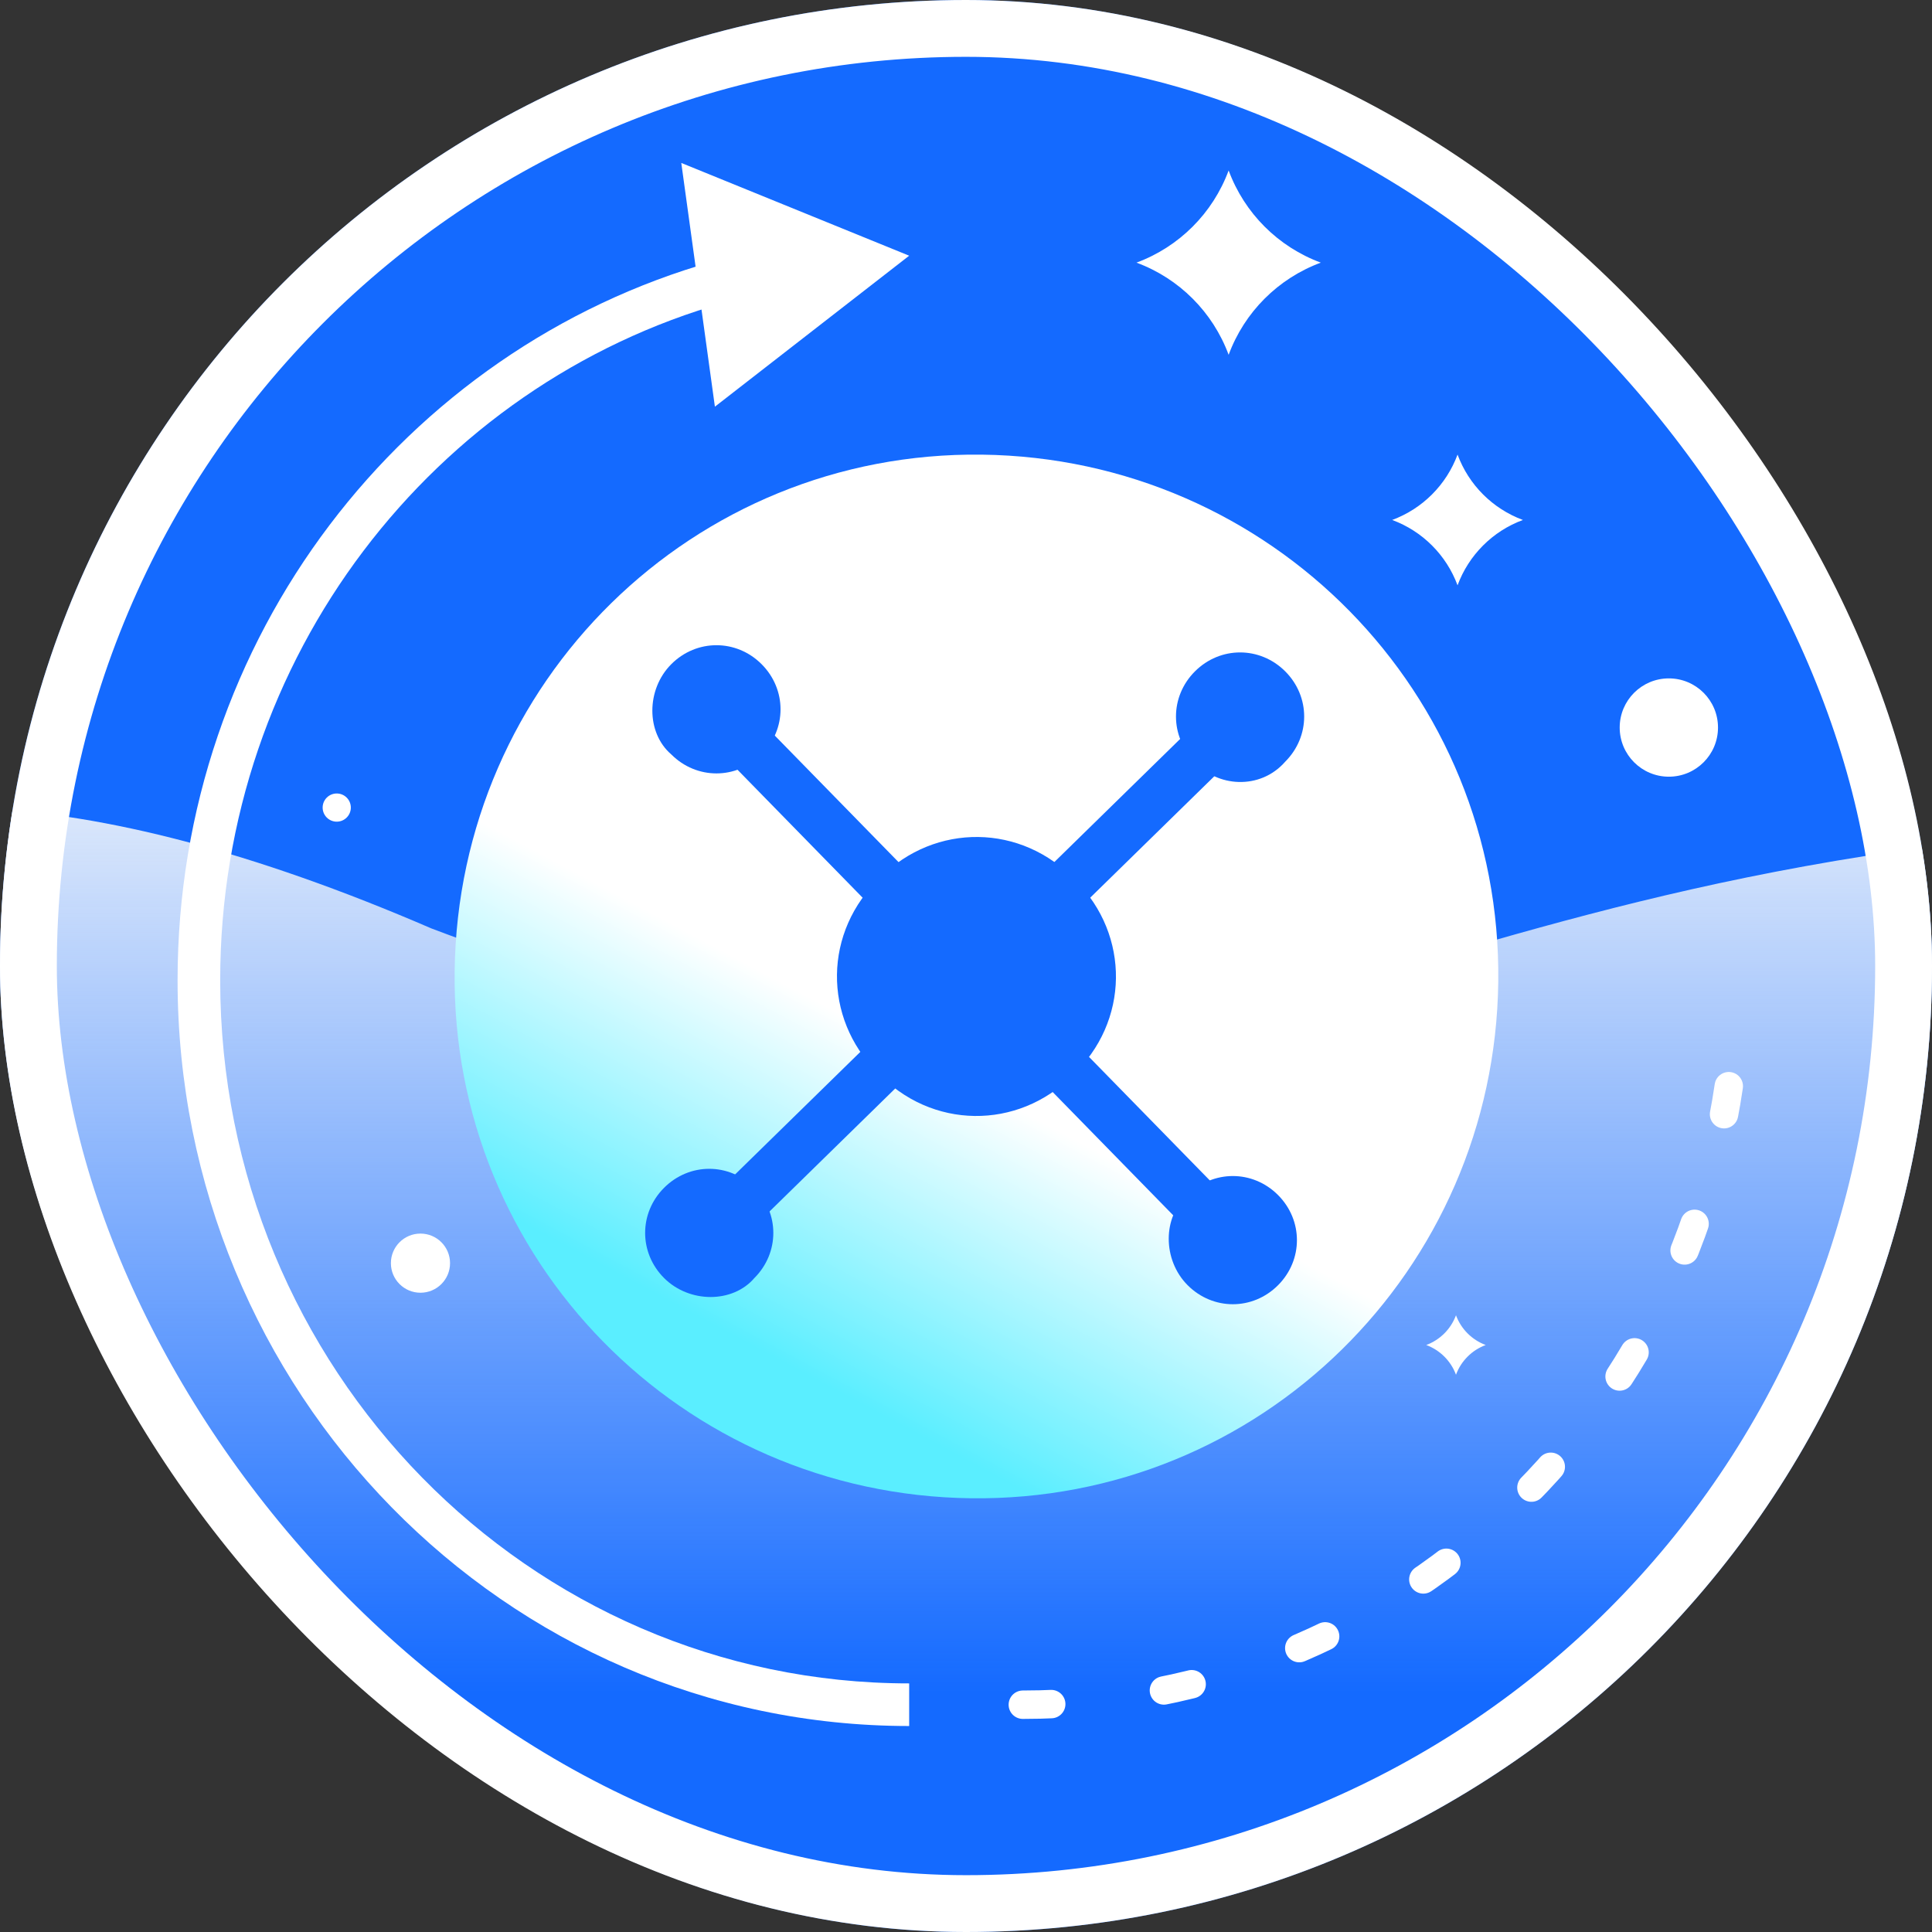 <svg width="68" height="68" viewBox="0 0 68 68" fill="none" xmlns="http://www.w3.org/2000/svg">
<rect x="0" y="0" width="68" height="68" fill="#333333" stroke="none"/>
<g clip-path="url(#clip0_4314_159917)">
<rect width="68" height="68" rx="34" fill="#146AFF"/>
<path d="M-17.862 42.706C-16.268 34.497 -10.246 21.694 15.182 32.677C41.676 42.706 45.154 31.595 72.905 29.256C89.501 27.858 88.132 46.815 83.257 59.576H-24.502C-24.24 52.702 -21.763 46.324 -17.862 42.706Z" fill="url(#paint0_linear_4314_159917)"/>
<path d="M35.695 23.875C35.695 23.875 43.499 31.317 44.172 33.02C44.441 33.558 44.531 34.186 44.531 34.836C44.531 37.436 42.423 39.52 39.844 39.52C38.588 39.52 37.422 39.027 36.592 38.198L36.615 38.265C36.816 39.498 37.4 40.663 38.341 41.605C38.7 41.964 39.126 42.277 39.552 42.524H35.83H35.583H31.86C32.286 42.277 32.69 41.964 33.071 41.605C34.036 40.663 34.596 39.498 34.798 38.265L34.821 38.198C33.968 39.005 32.825 39.52 31.569 39.52C28.967 39.52 26.882 37.413 26.882 34.836C26.882 34.186 26.971 33.558 27.241 33.02C27.891 31.317 35.695 23.875 35.695 23.875Z" fill="#146AFF"/>
<path d="M25.984 21.433L26.971 17.689L27.958 21.433" stroke="#146AFF" stroke-width="0.713" stroke-miterlimit="10" stroke-linecap="round" stroke-linejoin="round"/>
<path d="M26.276 20.334H27.689" stroke="#146AFF" stroke-width="0.713" stroke-miterlimit="10" stroke-linecap="round" stroke-linejoin="round"/>
<path fill-rule="evenodd" clip-rule="evenodd" d="M34.559 16.002C44.727 16.129 52.861 24.39 52.734 34.559C52.607 44.727 44.345 52.861 34.177 52.734C24.009 52.607 15.874 44.345 16.002 34.177C16.129 24.009 24.39 15.874 34.559 16.002Z" fill="url(#paint1_linear_4314_159917)"/>
<path fill-rule="evenodd" clip-rule="evenodd" d="M31 30.873C32.907 28.967 35.957 28.967 37.864 31C39.77 32.907 39.77 35.958 37.736 37.864C35.83 39.771 32.779 39.771 30.873 37.737C28.966 35.83 28.966 32.78 31 30.873Z" fill="#146AFF"/>
<path d="M25.418 23.996L24.146 25.24L43.253 44.779L44.525 43.535L25.418 23.996Z" fill="#146AFF"/>
<path fill-rule="evenodd" clip-rule="evenodd" d="M23.628 23.376C24.517 22.487 25.916 22.487 26.805 23.376C27.695 24.266 27.695 25.664 26.805 26.554C25.916 27.444 24.517 27.444 23.628 26.554C22.738 25.791 22.738 24.266 23.628 23.376Z" fill="#146AFF"/>
<path fill-rule="evenodd" clip-rule="evenodd" d="M41.803 42.06C42.693 41.17 44.091 41.17 44.981 42.06C45.87 42.95 45.87 44.348 44.981 45.237C44.091 46.127 42.693 46.127 41.803 45.237C40.913 44.348 40.913 42.822 41.803 42.06Z" fill="#146AFF"/>
<path d="M43.482 24.106L23.948 43.219L25.193 44.491L44.726 25.378L43.482 24.106Z" fill="#146AFF"/>
<path fill-rule="evenodd" clip-rule="evenodd" d="M23.374 44.983C22.484 44.094 22.484 42.696 23.374 41.806C24.264 40.916 25.662 40.916 26.551 41.806C27.441 42.696 27.441 44.094 26.551 44.983C25.789 45.873 24.264 45.873 23.374 44.983Z" fill="#146AFF"/>
<path fill-rule="evenodd" clip-rule="evenodd" d="M42.058 26.808C41.168 25.918 41.168 24.52 42.058 23.63C42.948 22.741 44.346 22.741 45.236 23.63C46.125 24.52 46.125 25.918 45.236 26.808C44.346 27.825 42.821 27.698 42.058 26.808Z" fill="#146AFF"/>
<path d="M43.244 6C43.8 7.503 44.985 8.688 46.488 9.244C44.985 9.8 43.8 10.985 43.244 12.488C42.688 10.985 41.503 9.8 40 9.244C41.503 8.688 42.688 7.503 43.244 6Z" fill="white"/>
<path d="M51.301 16C51.695 17.066 52.535 17.906 53.601 18.301C52.535 18.695 51.695 19.535 51.301 20.601C50.906 19.535 50.066 18.695 49 18.301C50.066 17.906 50.906 17.066 51.301 16Z" fill="white"/>
<path d="M51.246 46.293C51.425 46.778 51.807 47.16 52.292 47.34C51.807 47.519 51.425 47.901 51.246 48.386C51.066 47.901 50.684 47.519 50.199 47.34C50.684 47.16 51.066 46.778 51.246 46.293Z" fill="white"/>
<circle cx="58.738" cy="25.607" r="1.73" fill="white"/>
<circle cx="14.799" cy="44.459" r="1.041" fill="white"/>
<circle cx="11.852" cy="28.424" r="0.496" fill="white"/>
<path d="M32 9L23.979 5.735L25.162 14.314L32 9ZM32 59.25C18.621 59.25 7.75 48.183 7.75 34.5H6.25C6.25 48.983 17.765 60.75 32 60.75V59.25ZM7.75 34.5C7.75 23.114 15.28 13.535 25.518 10.644L25.11 9.2C14.226 12.274 6.25 22.443 6.25 34.5H7.75Z" fill="white"/>
<path d="M36 60C49.011 60 59.713 49.919 61 37" stroke="white" stroke-linecap="round" stroke-dasharray="1 4"/>
</g>
<rect x="1" y="1" width="66" height="66" rx="33" stroke="white" stroke-width="2"/>
<defs>
<linearGradient id="paint0_linear_4314_159917" x1="17.676" y1="26.063" x2="17.676" y2="59.576" gradientUnits="userSpaceOnUse">
<stop stop-color="#EAF1FB"/>
<stop offset="1" stop-color="#EAF1FB" stop-opacity="0"/>
</linearGradient>
<linearGradient id="paint1_linear_4314_159917" x1="41.326" y1="41.969" x2="32.068" y2="59.261" gradientUnits="userSpaceOnUse">
<stop stop-color="white"/>
<stop offset="0.6" stop-color="#5AEEFF"/>
</linearGradient>
<clipPath id="clip0_4314_159917">
<rect width="68" height="68" rx="34" fill="white"/>
</clipPath>
</defs>
</svg>
